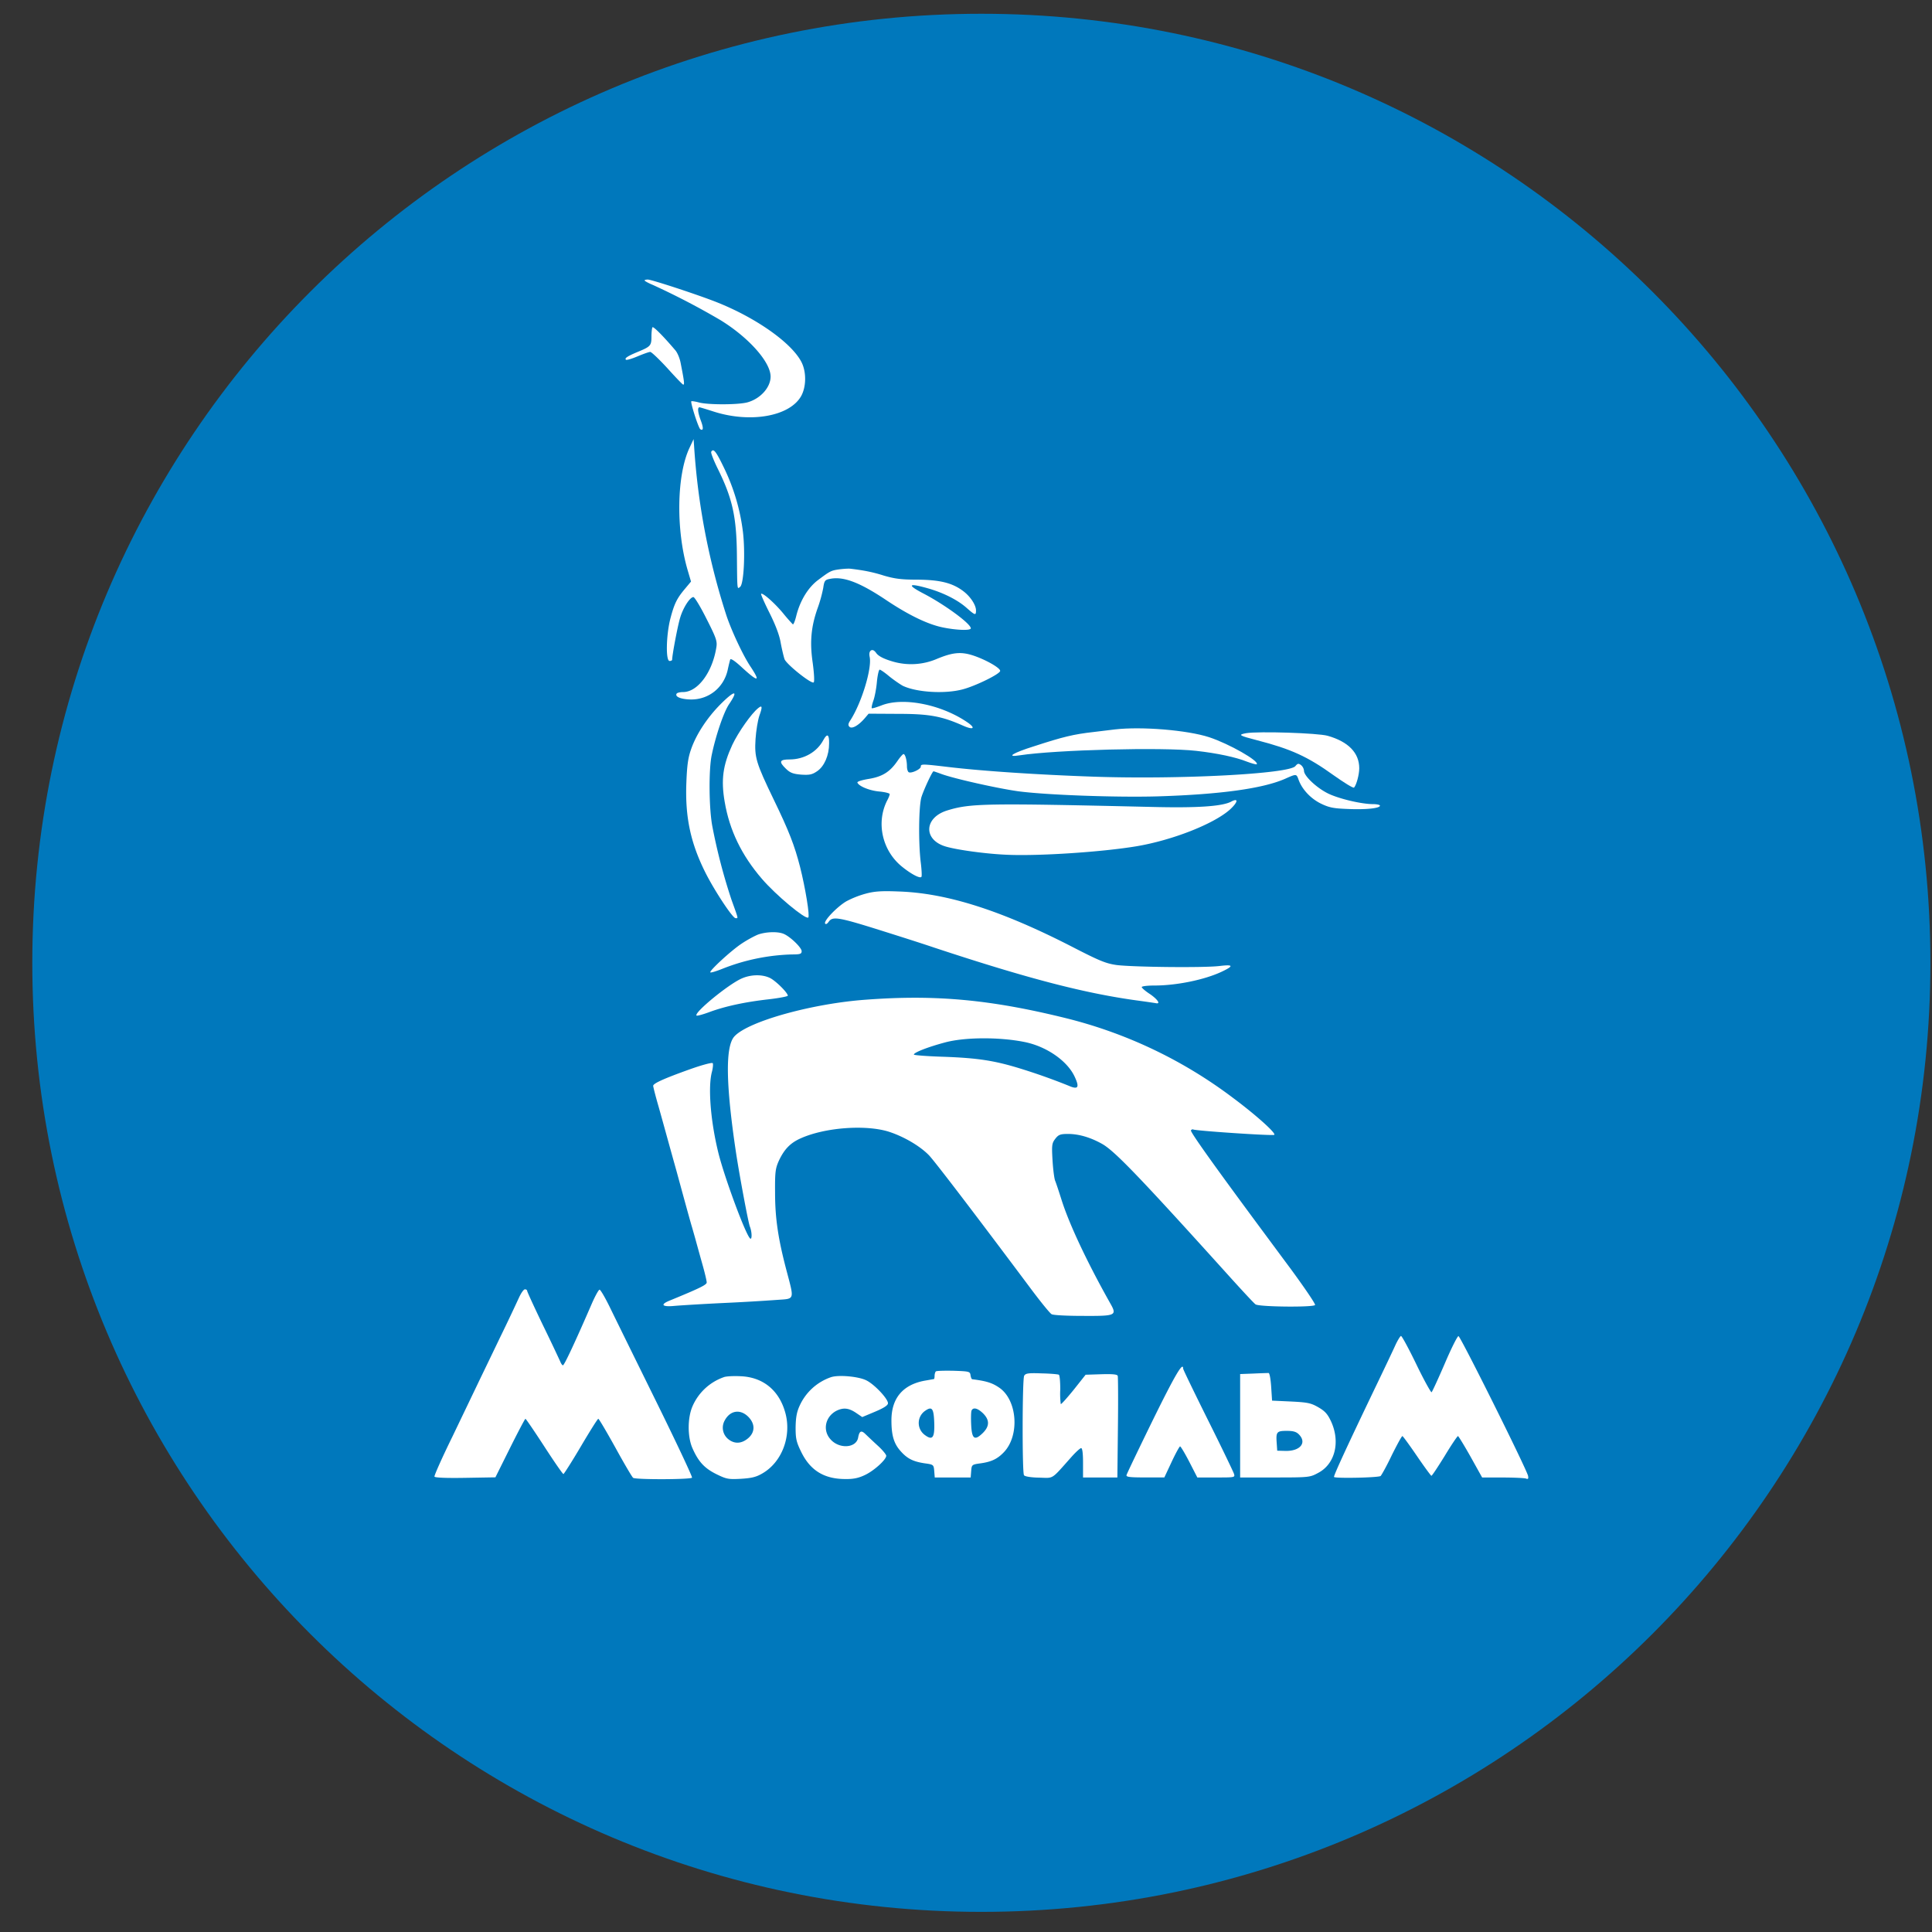<svg xmlns="http://www.w3.org/2000/svg" width="57" height="57" fill="none" viewBox="0 0 57 57"><rect x="0" y="0" width="57" height="57" fill="#333333" stroke="none"/><g clip-path="url(#a)"><path fill="#0078bc" d="M56.953 28.406c0-15.464-12.536-28-28-28s-28 12.536-28 28 12.536 28 28 28 28-12.536 28-28"/><path fill="#fff" d="M19.017 8.274c0 .015.107.076.244.132a22 22 0 0 1 1.997 1.04c.835.514 1.477 1.237 1.477 1.665 0 .32-.301.652-.678.758-.27.077-1.166.077-1.431.006-.112-.03-.214-.046-.23-.036-.03.036.21.79.266.825.091.056.096-.04.015-.255-.087-.234-.107-.392-.04-.392.02 0 .218.061.442.133 1.075.336 2.22.132 2.557-.464.153-.275.158-.713.01-1.003-.29-.566-1.334-1.304-2.5-1.767-.556-.22-1.92-.668-2.033-.668-.05 0-.096.01-.096.026"/><path fill="#fff" d="M19.25 9.655c-.014.02-.03.142-.03.27 0 .274-.025.3-.407.458-.306.127-.392.188-.346.229.015.02.168-.025.34-.097.169-.071.337-.132.378-.132.035 0 .26.214.494.468.234.26.448.484.473.494.051.02.036-.091-.07-.631-.026-.143-.098-.316-.164-.387-.356-.418-.636-.698-.667-.672M20.346 13.206c-.382.8-.408 2.409-.061 3.606l.102.346-.179.214c-.239.285-.315.438-.433.891-.122.49-.137 1.238-.02 1.238.04 0 .076-.015.076-.04 0-.133.163-1 .235-1.233.086-.296.29-.612.392-.612.036 0 .209.286.387.642.285.56.32.662.29.84-.117.74-.55 1.32-.983 1.32-.086 0-.173.02-.188.046-.061.091.127.168.418.173.524.005.962-.342 1.084-.856.03-.143.066-.285.077-.32.015-.047.147.045.356.239.474.433.545.422.245-.031-.23-.341-.58-1.1-.723-1.543a20.4 20.4 0 0 1-.943-4.966l-.015-.204zM20.983 13.33c-.016.025.07.249.193.498.433.876.555 1.416.565 2.562.01 1.05.005.998.097.922.107-.092.153-.998.082-1.61a6 6 0 0 0-.56-1.9c-.235-.488-.311-.585-.377-.473M24.772 16.796c-.255.036-.275.046-.642.321-.29.22-.524.601-.637 1.05-.035.147-.081.26-.101.254a5 5 0 0 1-.29-.331c-.255-.306-.602-.611-.648-.57-.01.015.102.27.25.565.178.356.295.662.331.891.036.189.087.402.112.474.066.158.8.743.86.682.026-.025.011-.275-.03-.58-.091-.622-.046-1.075.153-1.63a4 4 0 0 0 .158-.576c.03-.208.05-.239.188-.265.393-.086.871.092 1.645.607.673.453 1.243.728 1.681.82.408.086.84.101.84.03 0-.137-.779-.708-1.41-1.034-.484-.254-.433-.31.142-.147.449.127.876.34 1.141.575.255.224.28.234.28.077s-.163-.408-.372-.566c-.32-.244-.687-.336-1.35-.341-.478 0-.677-.026-1.003-.122a4.4 4.4 0 0 0-.636-.153 7 7 0 0 0-.331-.046c-.056-.01-.204 0-.331.015"/><path fill="#fff" d="M25.694 19.192c-.041.03-.056.091-.036.188.071.336-.234 1.345-.565 1.864-.072.107-.077.153-.031.199.071.071.265-.036.453-.255l.112-.132.861.005c.922 0 1.289.066 1.92.346.321.143.392.077.117-.107-.769-.52-1.884-.738-2.516-.489-.147.056-.275.097-.29.082-.01-.015.01-.117.051-.23.04-.116.087-.366.102-.555.02-.193.056-.351.081-.351s.153.087.285.199c.133.107.311.229.393.275.397.193 1.237.25 1.772.107.372-.097 1.105-.454 1.105-.545 0-.087-.407-.321-.779-.448-.367-.123-.611-.102-1.08.091a1.93 1.93 0 0 1-1.34.072c-.239-.072-.386-.148-.453-.235q-.088-.128-.162-.081M21.252 20.783c-.387.392-.707.876-.86 1.314-.092.26-.123.474-.143 1.019-.036.998.127 1.757.56 2.623.265.53.805 1.35.892 1.35.081 0 .096.055-.117-.535a17 17 0 0 1-.566-2.165c-.102-.524-.112-1.68-.02-2.113.117-.57.356-1.274.514-1.503.285-.423.168-.418-.26.01"/><path fill="#fff" d="M22.368 20.893c-.199.158-.586.708-.764 1.085-.275.596-.336 1.024-.224 1.676.142.84.499 1.579 1.1 2.276.407.474 1.273 1.197 1.365 1.141.056-.03-.087-.886-.24-1.492-.163-.637-.33-1.065-.769-1.971-.534-1.105-.58-1.263-.545-1.808.016-.24.067-.55.112-.683.097-.265.087-.326-.035-.224M32.895 21.52l-.636.077c-.586.066-.897.142-1.742.417-.652.204-.85.336-.433.27 1.075-.163 4.212-.244 5.205-.132.631.071 1.171.188 1.492.316.148.056.28.091.296.081.086-.092-.815-.606-1.406-.8-.642-.208-1.986-.32-2.776-.229M36.766 21.631c-.255.046-.209.072.326.21 1.003.259 1.492.483 2.256 1.033.31.22.58.387.601.362.071-.077.153-.387.153-.57 0-.454-.321-.785-.932-.958-.29-.082-2.037-.138-2.404-.077M24.293 21.83c-.183.352-.57.576-.998.576-.3 0-.326.066-.102.28.122.117.209.148.443.168.25.016.326 0 .474-.102.208-.142.351-.463.351-.82.005-.27-.056-.305-.168-.101"/><path fill="#fff" d="M26.478 22.45c-.224.327-.448.464-.846.53-.193.031-.346.077-.336.107.036.107.357.24.647.265.168.016.306.051.306.077 0 .025-.03.107-.072.183-.336.652-.152 1.482.433 1.956.275.224.54.361.576.3.015-.025.005-.214-.02-.417-.072-.576-.062-1.66.02-1.936.071-.224.32-.759.356-.759.01 0 .117.036.24.082.397.142 1.635.418 2.236.504.81.112 2.923.189 4.15.153q2.752-.086 3.739-.515c.341-.152.341-.152.402.016.102.29.357.56.652.708.25.122.377.147.794.163.54.025.958-.02.958-.097 0-.026-.092-.046-.204-.046-.33 0-.967-.148-1.298-.3-.342-.158-.739-.525-.739-.683a.25.25 0 0 0-.087-.168c-.076-.056-.101-.05-.168.03-.188.23-3.432.398-5.959.311-1.706-.06-3.295-.168-4.278-.285-.779-.092-.814-.092-.814-.01 0 .076-.286.209-.357.163-.026-.015-.051-.092-.051-.168 0-.178-.05-.367-.102-.367-.02 0-.102.092-.178.204"/><path fill="#fff" d="M36.328 23.649c-.27.142-.998.193-2.389.157-4.874-.112-5.312-.107-6 .107-.677.214-.702.861-.045 1.06.336.102 1.202.219 1.793.244.942.046 2.836-.081 3.845-.25 1.054-.178 2.261-.651 2.745-1.074.244-.22.275-.362.05-.245M25.536 26.367a2.8 2.8 0 0 0-.566.224c-.27.158-.677.58-.626.657.02.03.061.01.107-.056.117-.163.28-.138 1.62.285.422.133 1.095.346 1.502.484 2.79.922 4.482 1.36 6.07 1.569.215.03.419.06.454.066.153.035.066-.102-.158-.26-.142-.091-.254-.188-.254-.214s.168-.046.371-.046c.657 0 1.477-.168 1.987-.407.366-.173.351-.22-.072-.168-.499.056-2.556.03-3.03-.03-.32-.047-.504-.123-1.304-.535-2.083-1.07-3.697-1.59-5.134-1.635-.499-.02-.707-.005-.967.066M22.363 27.573c-.102.041-.321.158-.48.265-.31.204-.967.81-.926.85.015.016.183-.035.382-.116a6 6 0 0 1 2.022-.413c.25 0 .29-.015.29-.097 0-.107-.351-.443-.54-.514-.178-.071-.52-.056-.748.025M21.874 28.872c-.403.183-1.406 1.008-1.324 1.09.015.015.183-.03.377-.102.483-.178 1.069-.3 1.746-.377.311-.035.57-.086.57-.107 0-.086-.36-.443-.529-.524-.234-.112-.57-.102-.84.02M25.561 29.493c-1.589.112-3.478.637-3.89 1.08-.276.29-.26 1.41.045 3.443.102.667.356 2.032.407 2.17.067.167.067.412.005.35-.142-.142-.743-1.772-.927-2.495-.239-.957-.32-1.986-.193-2.434.025-.102.036-.214.02-.24s-.295.046-.657.174c-.769.274-1.1.422-1.1.494 0 .03.066.29.148.575.081.28.32 1.156.54 1.94.214.785.417 1.528.458 1.656.036.127.092.32.122.433.031.112.112.407.184.662.071.25.127.489.127.535 0 .07-.199.168-1.08.53-.305.121-.244.198.128.162.173-.015.83-.056 1.461-.086a64 64 0 0 0 1.58-.092c.514-.036.498.015.264-.871-.244-.927-.336-1.533-.336-2.292-.005-.611.01-.713.112-.942.158-.336.336-.525.647-.662.718-.321 1.915-.408 2.597-.194.443.143.922.423 1.187.698.178.188 1.36 1.737 2.959 3.876.31.417.606.784.657.81.046.03.458.05.912.05.993.006 1.023-.01.815-.376-.688-1.223-1.213-2.343-1.437-3.056-.076-.24-.158-.49-.188-.56-.026-.072-.061-.347-.076-.612-.026-.443-.016-.494.086-.626.092-.117.148-.138.372-.138.326 0 .677.107 1.018.301.367.214 1.09.963 3.673 3.825.417.463.794.87.84.901.092.077 1.711.092 1.757.02.02-.025-.306-.504-.713-1.059-.413-.555-.8-1.08-.86-1.16-1.468-1.982-2.114-2.894-2.089-2.934.02-.026.051-.036.066-.026.072.04 2.358.194 2.394.158.051-.051-.524-.57-1.192-1.07a13.6 13.6 0 0 0-4.96-2.373c-2.206-.545-3.825-.698-5.883-.545m4.66 1.248c.642.127 1.253.545 1.477 1.008.158.331.117.408-.163.286a18 18 0 0 0-1.517-.535c-.713-.214-1.197-.285-2.15-.321-.499-.015-.906-.046-.906-.066 0-.061.417-.224.916-.357.581-.158 1.605-.163 2.343-.015M15.314 38.279a63 63 0 0 1-.576 1.212c-.254.53-.555 1.151-.662 1.375l-.733 1.528c-.3.611-.535 1.14-.525 1.171.016.031.326.046.912.036l.886-.015.428-.86c.24-.48.443-.867.458-.867s.265.367.556.815c.29.448.544.815.565.815.015 0 .25-.367.514-.815.265-.448.494-.815.515-.815.02 0 .244.382.504.85.26.474.494.872.524.892.082.056 1.701.051 1.737-.005.015-.025-.458-1.029-1.049-2.23-.59-1.198-1.202-2.44-1.355-2.756s-.3-.57-.326-.56c-.03.01-.122.178-.209.371-.519 1.197-.83 1.86-.87 1.86-.02 0-.056-.051-.082-.118a55 55 0 0 0-.51-1.07c-.254-.529-.463-.982-.463-1.008 0-.025-.03-.046-.066-.046s-.112.107-.173.24M41.171 39.68c-.066.147-.315.672-.55 1.16-.835 1.738-1.288 2.715-1.263 2.736.046.046 1.314.02 1.375-.03.03-.031.184-.306.331-.617.153-.306.29-.56.311-.56.015 0 .209.265.428.586s.413.585.428.585c.02 0 .193-.265.392-.585.193-.321.372-.586.392-.586.015 0 .183.275.372.61l.341.612h.601c.331 0 .642.015.688.03.066.026.081.01.066-.076-.026-.168-1.997-4.125-2.053-4.125-.03-.005-.214.361-.407.815-.194.448-.367.825-.387.84-.02.01-.224-.356-.448-.82s-.428-.84-.454-.84c-.02 0-.096.122-.163.265M34.016 41.889c-.418.855-.77 1.589-.78 1.63-.015.056.087.07.55.07h.566l.214-.457c.117-.25.229-.454.25-.459.02 0 .142.204.274.459l.235.458h.56c.55 0 .555 0 .52-.112-.021-.061-.362-.774-.765-1.58-.402-.809-.733-1.491-.733-1.517 0-.224-.234.173-.891 1.508M27.609 40.463c-.02.02-.036.081-.036.132s-.01.092-.02.092-.138.025-.286.05c-.636.123-.967.52-.967 1.167 0 .438.07.682.264.901.2.23.377.316.713.367.265.036.27.041.286.23l.015.188h1.06l.015-.189c.015-.188.02-.193.285-.229.32-.046.494-.132.682-.33.474-.5.392-1.554-.152-1.91-.204-.138-.383-.19-.785-.24-.02-.005-.04-.056-.05-.122-.016-.107-.041-.112-.5-.128-.27-.005-.504 0-.524.02m-.046 1.512c.015.448-.051.535-.285.357a.437.437 0 0 1 .01-.703c.209-.148.26-.081.275.346m1.441-.275c.194.194.194.377-.005.576-.244.24-.326.183-.346-.234-.01-.194-.005-.382.01-.423.046-.107.178-.077.341.081M30.216 40.59c-.056.107-.061 2.847-.005 2.933.02.036.194.067.438.072.453.01.346.081.958-.606.127-.143.26-.265.29-.265.036 0 .056.153.056.433v.433h1.013l.016-1.467c.01-.805.005-1.492-.005-1.528-.01-.046-.138-.061-.484-.051l-.464.015-.351.443c-.199.245-.367.433-.382.423a2.4 2.4 0 0 1-.015-.433c0-.224-.016-.417-.041-.433-.026-.015-.255-.035-.51-.04-.397-.016-.473 0-.514.07M36.985 40.524l-.397.015v3.051h1.033c1.024 0 1.03-.005 1.284-.143.484-.265.642-.906.367-1.507-.102-.22-.179-.306-.372-.418-.22-.127-.31-.148-.81-.173l-.56-.026-.026-.402c-.015-.224-.045-.407-.076-.413-.025 0-.23.006-.443.016m1.334 1.793c.25.25.036.504-.407.489l-.23-.006-.015-.224c-.025-.33 0-.361.296-.361.188 0 .28.025.356.102M21.36 40.629a1.57 1.57 0 0 0-.922.845c-.158.347-.158.922-.006 1.258.174.393.352.586.703.76.3.147.357.157.729.137.315-.02.448-.051.636-.163.576-.336.861-1.105.667-1.793-.183-.657-.657-1.044-1.319-1.07-.198-.01-.417 0-.489.026m.718 1.171c.208.21.203.459-.01.637-.19.158-.393.168-.571.03a.434.434 0 0 1-.117-.555c.158-.3.458-.351.698-.112M24.517 40.631a1.58 1.58 0 0 0-.927.846c-.086.188-.112.351-.117.636 0 .331.02.428.168.729.265.54.672.79 1.284.794.244.005.397-.025.59-.117.265-.122.632-.453.632-.57 0-.036-.117-.179-.265-.311a22 22 0 0 1-.357-.336c-.117-.112-.173-.082-.208.117-.061.306-.555.336-.81.05-.245-.264-.163-.671.168-.845.204-.101.362-.086.575.056l.189.128.377-.158c.265-.112.382-.189.382-.25 0-.132-.392-.55-.632-.672-.224-.117-.82-.173-1.049-.097"/></g><defs><clipPath id="a"><path fill="#fff" d="M.953.406h56v56h-56z"/></clipPath></defs></svg>